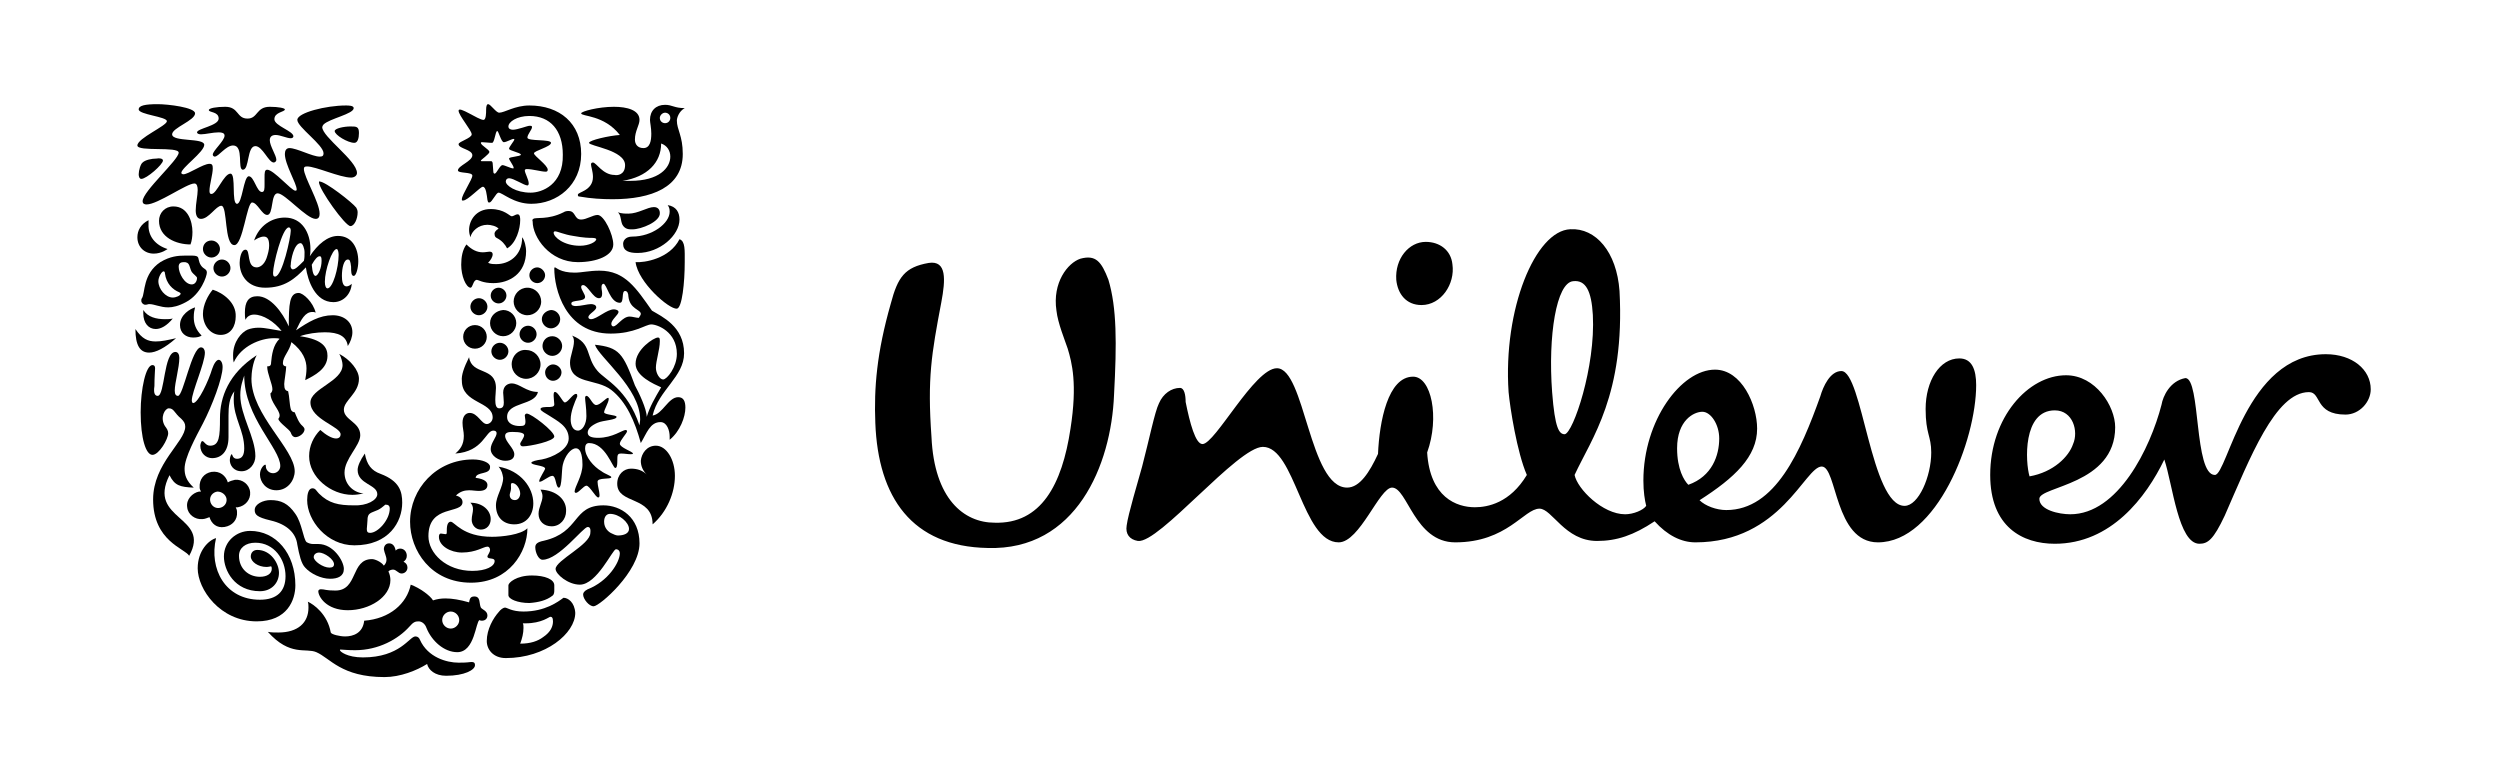 <svg xmlns="http://www.w3.org/2000/svg" xmlns:xlink="http://www.w3.org/1999/xlink" width="240px" height="75px" viewBox="0 0 240 75"><title>Unilever</title><g id="Unilever" stroke="none" stroke-width="1" fill="none" fill-rule="evenodd"><g id="Group-2" transform="translate(13, 10)" fill="#000000" fill-rule="nonzero"><g id="Group" transform="translate(26.399, 27.5) scale(-1, 1) rotate(-180) translate(-26.399, -27.5)"><path d="M48.015,39.834 C48.266,37.883 51.224,35.303 51.979,35.366 C52.483,35.429 52.734,37.883 52.734,39.834 C52.734,40.967 52.797,41.848 52.231,42.037 C51.287,40.149 48.833,39.771 48.015,39.834 M48.204,40.715 C50.343,40.715 52.231,42.414 52.231,43.924 C52.231,44.617 51.916,45.183 51.098,45.309 C51.224,45.12 51.287,44.994 51.287,44.68 C51.287,43.547 49.588,42.288 47.7,42.288 C47.008,42.288 46.819,41.848 46.819,41.596 C46.819,40.904 47.385,40.715 48.204,40.715 M47.7,42.981 C47.385,42.981 47.008,42.981 46.756,43.421 C46.567,43.799 46.63,44.365 46.316,44.617 C46.693,44.491 47.008,44.491 47.323,44.491 C48.266,44.491 49.147,45.12 49.777,45.12 C50.217,45.12 50.343,44.805 50.343,44.554 C50.406,43.736 48.581,42.981 47.7,42.981" id="Shape"></path><path d="M2.14,26.997 C2.832,26.997 2.706,31.213 3.839,31.213 C4.09,31.213 4.216,30.961 4.216,30.646 C4.216,29.703 3.776,28.255 3.776,27.5 C3.776,27.122 3.902,26.997 4.09,26.997 C4.594,26.997 5.412,31.653 6.293,31.653 C6.545,31.653 6.67,31.402 6.67,31.15 C6.67,30.143 5.412,27.374 5.412,26.556 C5.412,26.43 5.475,26.304 5.538,26.304 C6.041,26.304 7.048,28.507 7.363,29.577 C7.551,30.143 7.803,30.458 7.992,30.458 C8.181,30.458 8.37,30.206 8.37,29.765 C8.37,28.696 7.363,26.053 6.482,24.354 C5.789,23.032 4.72,21.081 4.72,20.011 C4.72,19.445 4.846,18.879 5.601,18.186 C4.279,18.249 3.776,18.375 3.272,19.382 C1.07,15.04 7.3,15.481 5.16,11.642 C4.783,12.334 1.699,13.026 1.699,17.054 C1.699,20.515 4.783,22.592 4.783,24.039 C4.783,24.354 4.657,24.542 4.405,24.794 C3.713,25.36 3.713,25.801 3.209,25.801 C2.832,25.801 2.328,24.92 2.832,24.102 C3.021,23.85 3.146,23.661 3.146,23.41 C3.146,22.843 2.265,21.333 1.636,21.333 C1.007,21.333 0.503,22.906 0.503,25.423 C0.503,27.689 1.007,29.954 1.636,29.954 C1.825,29.954 1.888,29.828 1.888,29.64 C1.888,29.388 1.825,28.822 1.825,27.941 C1.699,27.122 1.951,26.997 2.14,26.997" id="Path"></path><path d="M7.363,21.018 C8.244,21.018 8.936,21.648 8.936,23.032 L8.936,25.109 C8.936,25.927 8.999,26.808 9.502,27.437 C9.439,27.185 9.439,26.871 9.439,26.619 C9.439,24.857 10.446,23.661 10.446,21.962 C10.446,21.333 10.257,20.955 9.754,20.955 C9.313,20.955 9.313,21.396 9.251,21.396 C9.188,21.396 9.062,21.144 9.062,20.83 C9.062,20.389 9.376,19.76 10.194,19.76 C10.95,19.76 11.516,20.452 11.516,21.207 C11.516,23.032 10.069,25.109 10.069,27.059 C10.069,27.941 10.32,28.507 10.446,28.947 C10.446,24.92 13.907,21.962 13.907,20.263 C13.907,19.886 13.593,19.571 13.215,19.571 C12.775,19.571 12.523,19.949 12.523,20.2 C12.523,20.326 12.523,20.389 12.46,20.389 C12.334,20.389 11.956,20.011 11.956,19.445 C11.956,18.753 12.523,17.935 13.53,17.935 C14.662,17.935 15.292,18.942 15.292,19.76 C15.292,21.899 11.138,25.172 11.138,28.633 C11.138,29.199 11.264,30.206 11.642,30.898 C8.936,29.136 8.118,26.871 8.118,24.857 C8.118,23.095 8.055,22.214 7.174,22.214 C6.733,22.214 6.608,22.654 6.419,22.654 C6.293,22.654 6.23,22.277 6.23,22.214 C6.23,21.459 6.796,21.018 7.363,21.018" id="Path"></path><path d="M42.666,41.407 C43.547,41.407 44.239,41.785 44.239,42.037 C44.239,42.1 44.113,42.162 43.861,42.162 C43.61,42.162 43.043,42.162 42.037,42.351 C41.156,42.477 40.526,42.792 40.275,42.792 C40.212,42.792 40.149,42.729 40.149,42.666 C40.149,42.225 41.156,41.407 42.666,41.407 M38.198,43.987 C38.45,44.176 39.582,43.862 41.093,44.617 C41.281,44.743 41.47,44.743 41.596,44.743 C42.288,44.743 42.099,43.924 42.792,43.924 C43.295,43.924 43.924,44.365 44.365,44.365 C44.994,44.365 45.875,42.477 45.875,41.533 C45.875,40.463 44.302,39.834 42.477,39.834 C39.771,39.834 38.135,42.225 38.135,43.736 C38.072,43.924 38.135,43.924 38.198,43.987" id="Shape"></path><path d="M7.74,13.341 C7.048,13.152 5.978,12.145 5.978,10.446 C5.978,8.432 8.118,5.349 11.642,5.349 C14.6,5.349 15.355,7.426 15.355,8.81 C15.355,11.894 13.467,14.033 11.013,14.033 C9.691,14.033 8.495,13.026 8.495,11.579 C8.495,10.257 9.502,8.244 11.956,8.244 C13.089,8.244 13.781,9.062 13.781,10.006 C13.781,10.95 12.963,12.208 11.705,12.208 C11.327,12.208 11.075,11.957 11.075,11.579 C11.075,11.076 11.768,10.572 12.586,10.572 C12.775,10.572 12.963,10.635 13.026,10.635 C13.089,10.572 13.089,10.446 13.089,10.383 C13.089,9.943 12.649,9.628 11.956,9.628 C10.887,9.628 9.943,10.383 9.943,11.642 C9.943,12.397 10.572,12.9 11.516,12.9 C13.341,12.9 14.411,11.264 14.411,9.691 C14.411,8.244 13.593,7.426 11.956,7.426 C8.621,7.426 7.048,10.383 7.74,13.341" id="Path"></path><path d="M29.451,5.475 C29.451,5.034 29.828,4.657 30.269,4.657 C30.709,4.657 31.087,5.034 31.087,5.475 C31.087,5.915 30.709,6.293 30.269,6.293 C29.828,6.293 29.451,5.915 29.451,5.475 M31.024,1.384 C32.031,1.384 31.968,1.447 32.283,1.447 C32.597,1.447 32.597,1.259 32.597,1.133 C32.597,0.692 31.59,0.126 29.828,0.126 C28.759,0.126 28.129,0.692 28.003,1.259 C26.997,0.629 25.423,-3.82765606e-14 23.913,-3.82765606e-14 C19.76,-3.82765606e-14 18.69,1.825 17.368,2.391 C16.362,2.832 14.851,1.951 12.712,4.342 C13.026,4.279 13.404,4.279 13.719,4.279 C15.606,4.279 16.613,5.223 16.613,6.67 C16.613,6.859 16.613,7.048 16.55,7.237 C17.117,6.985 18.438,6.041 18.753,4.279 C18.816,4.09 19.634,3.902 20.137,3.902 C20.892,3.902 21.836,4.216 21.962,5.412 C24.416,5.601 26.053,7.048 26.43,8.873 C27.311,8.558 28.318,7.803 28.57,7.363 C28.947,7.489 29.325,7.551 29.765,7.551 C30.395,7.551 31.15,7.426 32.031,7.174 C32.094,7.426 32.094,7.74 32.534,7.74 C33.164,7.74 32.975,7.048 33.164,6.67 C33.289,6.482 33.793,6.356 33.793,5.915 C33.793,5.538 33.478,5.412 33.289,5.412 C33.226,5.412 33.101,5.412 33.038,5.475 C32.66,5.349 32.597,2.391 30.898,2.391 C29.64,2.391 28.444,3.461 27.94,4.72 C27.815,5.097 27.5,5.349 27.185,5.349 C26.871,5.349 26.682,5.286 26.304,4.846 C25.234,3.65 23.347,2.58 21.081,2.58 C20.389,2.58 19.823,2.643 19.697,2.643 C19.634,2.643 19.634,2.643 19.634,2.58 C19.634,2.454 20.326,1.888 21.836,1.888 C25.423,1.888 26.304,3.902 26.871,3.902 C26.934,3.902 27.185,3.902 27.311,3.587 C28.066,1.888 29.891,1.384 31.024,1.384" id="Shape"></path><path d="M43.421,14.411 C42.98,14.411 40.652,11.264 39.079,11.264 C38.701,11.264 38.387,11.957 38.387,12.46 C38.387,12.775 38.575,12.963 39.205,13.089 C42.729,13.907 41.911,16.487 44.931,16.487 C46.567,16.487 48.392,15.355 48.392,12.838 C48.392,10.132 44.554,6.796 43.987,6.796 C43.547,6.796 42.98,7.489 42.98,7.929 C42.98,8.055 43.043,8.244 43.421,8.432 C45.372,9.188 46.504,11.013 46.504,11.894 C46.504,12.082 46.379,12.271 46.127,12.271 C45.812,12.271 44.302,8.873 42.666,8.873 C41.533,8.873 40.337,9.88 40.337,10.383 C40.337,11.201 43.673,12.712 43.673,13.844 C43.736,14.348 43.547,14.411 43.421,14.411 M45.561,15.669 C45.246,15.669 44.994,15.418 44.994,14.914 C44.994,14.285 45.435,13.907 45.749,13.781 C45.875,13.719 46.127,13.593 46.316,13.593 C46.882,13.593 47.385,13.781 47.385,14.222 C47.385,14.851 46.442,15.669 45.561,15.669" id="Shape"></path><path d="M7.489,39.268 C7.489,38.827 7.866,38.45 8.307,38.45 C8.747,38.45 9.125,38.827 9.125,39.268 C9.125,39.708 8.747,40.086 8.307,40.086 C7.866,40.086 7.489,39.708 7.489,39.268 M6.482,41.093 C6.482,40.652 6.859,40.275 7.3,40.275 C7.74,40.275 8.118,40.652 8.118,41.093 C8.118,41.533 7.74,41.911 7.3,41.911 C6.796,41.911 6.482,41.533 6.482,41.093 M5.727,35.492 C5.286,35.366 4.279,34.8 4.279,33.793 C4.279,33.038 4.846,32.597 5.538,32.597 C5.915,32.597 6.167,32.66 6.356,32.786 C5.789,33.352 5.601,33.919 5.601,34.548 C5.601,34.989 5.664,35.24 5.727,35.492 M0.755,35.24 C0.755,35.114 0.755,35.051 0.755,34.926 C0.755,33.982 1.259,33.415 1.951,33.415 C2.454,33.415 3.021,33.73 3.587,34.422 C3.335,34.359 3.084,34.359 2.832,34.359 C2.014,34.359 1.196,34.548 0.755,35.24 M8.21931472e-14,33.415 C8.21931472e-14,31.842 0.441,31.15 1.322,31.15 C1.951,31.15 2.832,31.59 3.902,32.534 C3.084,32.346 2.517,32.22 1.951,32.22 C1.196,32.22 0.629,32.471 8.21931472e-14,33.415 M5.286,41.533 C5.412,41.848 5.475,42.288 5.475,42.729 C5.475,43.736 5.034,45.183 3.65,45.183 C2.832,45.183 2.265,44.554 2.265,43.799 C2.265,42.225 3.902,41.533 5.286,41.533 M3.587,36.436 C2.895,36.436 2.203,37.254 2.203,38.009 C2.203,38.387 2.517,38.953 2.706,38.953 C2.769,38.953 2.832,38.89 2.832,38.764 C2.958,37.757 3.587,37.191 4.216,36.939 C4.279,36.876 4.342,36.876 4.342,36.814 C4.342,36.625 3.902,36.436 3.587,36.436 M5.412,38.89 C5.538,38.701 5.915,38.45 5.915,38.324 C5.915,38.009 5.727,37.695 5.412,37.695 C4.72,37.695 4.153,38.764 4.153,39.394 C4.153,39.771 4.405,39.834 4.657,39.834 C4.783,39.834 4.846,39.834 4.971,39.771 C5.223,39.645 5.223,39.205 5.412,38.89 M0.629,36.373 C0.566,36.31 0.566,36.247 0.566,36.121 C0.566,35.932 0.755,35.744 0.944,35.744 C1.133,35.744 1.196,35.807 1.322,35.807 C1.825,35.807 2.391,35.492 3.146,35.492 C3.587,35.492 4.153,35.618 4.846,35.995 C6.293,36.751 6.859,38.513 6.859,38.827 C6.859,39.205 6.545,39.142 6.293,39.519 C6.041,39.897 6.104,40.212 5.978,40.338 C5.852,40.463 5.601,40.463 5.223,40.463 C5.097,40.463 4.908,40.463 4.783,40.463 C4.09,40.463 3.335,40.4 2.391,39.834 C0.692,38.701 0.944,36.876 0.629,36.373 M7.426,37.191 C6.985,36.688 6.482,35.744 6.482,34.863 C6.482,33.793 7.174,32.849 8.181,32.849 C9.188,32.849 9.628,33.73 9.628,34.611 C9.691,35.932 8.432,36.876 7.426,37.191 M3.084,41.093 C3.084,41.093 2.517,40.652 1.762,40.652 C0.881,40.652 0.189,41.281 0.189,42.225 C0.189,42.855 0.503,43.484 1.259,43.862 C1.259,43.736 1.259,43.61 1.259,43.484 C1.196,42.351 1.888,41.47 3.084,41.093" id="Shape"></path><path d="M39.016,34.359 C39.016,33.919 39.394,33.478 39.897,33.478 C40.337,33.478 40.778,33.856 40.778,34.359 C40.778,34.8 40.4,35.24 39.897,35.24 C39.394,35.177 39.016,34.8 39.016,34.359 M39.079,31.779 C39.079,31.276 39.519,30.835 40.023,30.835 C40.526,30.835 40.967,31.276 40.967,31.779 C40.967,32.283 40.526,32.723 40.023,32.723 C39.456,32.723 39.079,32.283 39.079,31.779 M36.121,30.017 C36.121,29.262 36.75,28.633 37.506,28.633 C38.261,28.633 38.89,29.262 38.89,30.017 C38.89,30.772 38.261,31.402 37.506,31.402 C36.75,31.465 36.121,30.835 36.121,30.017 M36.876,32.912 C36.876,32.471 37.254,32.094 37.694,32.094 C38.135,32.094 38.513,32.471 38.513,32.912 C38.513,33.352 38.135,33.73 37.694,33.73 C37.254,33.73 36.876,33.352 36.876,32.912 M34.17,31.276 C34.17,30.835 34.548,30.458 34.988,30.458 C35.429,30.458 35.807,30.835 35.807,31.276 C35.807,31.716 35.429,32.094 34.988,32.094 C34.548,32.094 34.17,31.716 34.17,31.276 M36.31,36.058 C36.31,35.366 36.876,34.737 37.631,34.737 C38.324,34.737 38.953,35.303 38.953,36.058 C38.953,36.751 38.387,37.38 37.631,37.38 C36.876,37.38 36.31,36.751 36.31,36.058 M37.82,38.576 C37.82,38.135 38.198,37.82 38.575,37.82 C39.016,37.82 39.331,38.198 39.331,38.576 C39.331,38.953 38.953,39.331 38.575,39.331 C38.198,39.331 37.82,39.016 37.82,38.576 M34.107,36.625 C34.107,36.184 34.485,35.87 34.863,35.87 C35.303,35.87 35.618,36.247 35.618,36.625 C35.618,37.065 35.24,37.38 34.863,37.38 C34.485,37.38 34.107,37.065 34.107,36.625 M34.045,33.982 C34.045,33.289 34.611,32.723 35.303,32.723 C35.995,32.723 36.562,33.289 36.562,33.982 C36.562,34.674 35.995,35.24 35.303,35.24 C34.611,35.177 34.045,34.674 34.045,33.982 M31.464,32.66 C31.464,32.031 31.968,31.527 32.597,31.527 C33.226,31.527 33.73,32.031 33.73,32.66 C33.73,33.289 33.226,33.793 32.597,33.793 C31.968,33.793 31.464,33.289 31.464,32.66 M32.157,35.555 C32.157,35.114 32.534,34.737 32.975,34.737 C33.415,34.737 33.793,35.114 33.793,35.555 C33.793,35.995 33.415,36.373 32.975,36.373 C32.534,36.373 32.157,35.995 32.157,35.555 M39.331,29.262 C39.331,29.64 39.708,30.017 40.086,30.017 C40.526,30.017 40.904,29.64 40.904,29.262 C40.904,28.822 40.526,28.444 40.086,28.444 C39.708,28.444 39.331,28.759 39.331,29.262" id="Shape"></path><path d="M39.834,5.789 C39.96,5.789 40.086,5.727 40.086,5.349 C40.086,4.908 39.897,4.342 39.142,3.839 C38.638,3.461 37.946,3.209 36.939,3.209 C37.128,3.713 37.254,4.216 37.254,4.72 C37.254,4.908 37.254,5.034 37.191,5.16 L37.443,5.16 C39.016,5.16 39.708,5.789 39.834,5.789 M40.023,7.803 C40.212,7.929 40.212,8.181 40.212,8.37 L40.212,8.81 C40.212,9.376 39.331,9.754 38.072,9.754 C36.562,9.754 35.807,9.062 35.807,8.81 L35.807,7.866 C35.807,7.489 36.688,7.111 37.82,7.111 C38.701,7.174 39.456,7.363 40.023,7.803 M41.093,7.614 C40.589,7.237 39.331,6.293 37.254,6.293 C36.121,6.293 35.681,6.67 35.492,6.67 C35.303,6.67 35.051,6.482 34.863,6.23 C34.359,5.664 33.73,4.594 33.73,3.461 C33.73,2.643 34.359,1.825 35.555,1.825 C39.394,1.825 42.225,4.216 42.225,6.167 C42.162,7.174 41.533,7.614 41.093,7.614" id="Shape"></path><path d="M41.785,24.731 C41.785,24.228 41.974,23.661 42.477,23.661 C42.918,23.661 43.295,24.291 43.295,25.046 C43.295,25.864 43.169,26.493 43.169,26.808 C43.169,26.934 43.232,26.997 43.295,26.997 C43.61,26.997 43.861,26.116 44.239,26.116 C44.617,26.116 45.183,26.808 45.372,26.808 C45.435,26.808 45.435,26.745 45.435,26.682 C45.435,26.367 44.994,25.675 44.994,25.423 C44.994,25.172 46.19,25.172 46.19,24.983 C46.19,24.668 44.931,24.668 44.365,24.416 C43.799,24.165 43.421,23.85 43.421,23.473 C43.421,23.095 43.799,22.969 44.428,22.969 C45.812,22.969 46.756,23.724 47.071,23.724 C47.134,23.724 47.197,23.661 47.197,23.598 C47.197,23.41 46.504,22.717 46.504,22.403 C46.504,22.025 47.763,21.648 47.763,21.459 C47.763,21.396 47.637,21.396 47.511,21.396 C47.26,21.396 46.945,21.459 46.693,21.459 C46.504,21.459 46.379,21.459 46.316,21.333 C46.19,21.144 46.379,20.074 46.064,20.074 C45.812,20.074 45.12,22.466 43.547,22.466 C43.295,22.466 43.169,22.277 43.169,21.962 C43.169,21.144 43.987,20.2 44.742,19.76 C45.057,19.508 45.686,19.319 45.686,19.193 C45.686,18.942 44.365,19.193 44.365,18.753 C44.365,18.375 44.554,17.809 44.554,17.494 C44.554,17.368 44.554,17.243 44.428,17.243 C44.176,17.243 43.61,18.375 43.295,18.375 C43.043,18.375 42.54,17.683 42.288,17.683 C42.225,17.683 42.162,17.746 42.162,17.809 C42.162,18.249 42.918,19.319 42.918,20.389 C42.918,20.892 42.855,21.962 42.288,21.962 C41.785,21.962 41.218,21.207 41.03,20.389 C40.904,19.949 40.967,18.186 40.652,18.186 C40.337,18.186 40.4,19.319 40.023,19.319 C39.708,19.319 39.079,18.753 38.827,18.753 C38.764,18.753 38.764,18.753 38.764,18.816 C38.764,19.068 39.331,19.886 39.331,20.011 C39.331,20.326 38.009,20.326 38.009,20.578 C38.009,20.704 38.513,20.83 39.016,20.892 C40.023,21.081 41.596,21.836 41.596,22.906 C41.596,24.102 40.463,24.605 39.708,25.109 C39.331,25.36 38.89,25.549 38.89,25.738 C38.89,25.927 39.394,25.927 39.582,25.927 C39.897,25.927 40.212,25.927 40.212,26.178 C40.212,26.367 40.149,26.745 40.149,26.997 C40.149,27.185 40.149,27.374 40.275,27.374 C40.589,27.374 41.03,26.367 41.218,26.367 C41.533,26.367 41.974,27.185 42.288,27.185 C42.414,27.185 42.414,27.122 42.414,26.934 C42.162,26.367 41.785,25.486 41.785,24.731 M32.031,30.709 C32.283,28.947 34.611,29.828 34.611,27.752 C34.611,27.437 34.548,26.997 34.548,26.619 C34.548,26.178 34.611,25.801 34.926,25.801 C35.303,25.801 35.366,26.053 35.366,26.367 C35.366,26.682 35.303,27.122 35.303,27.311 C35.303,28.003 35.807,28.192 36.121,28.192 C36.876,28.192 37.506,27.374 38.638,27.374 C38.387,26.053 35.681,26.43 35.681,24.983 C35.681,24.291 36.373,24.102 36.876,24.102 C37.317,24.102 37.443,24.165 37.443,24.542 C37.443,24.731 37.38,24.983 37.38,25.109 C37.38,25.172 37.443,25.297 37.569,25.297 C38.009,25.297 40.212,23.598 40.212,23.095 C40.212,22.654 37.883,22.151 37.191,22.151 C37.002,22.151 36.939,22.277 36.939,22.403 C36.939,22.529 37.317,22.969 37.317,23.221 C37.317,23.41 37.002,23.535 36.184,23.535 C35.807,23.535 35.492,23.473 35.492,23.158 C35.492,22.592 36.373,21.962 36.373,21.396 C36.373,21.018 36.121,20.767 35.492,20.767 C34.926,20.767 34.107,21.207 34.107,21.899 C34.107,22.466 34.674,23.032 34.674,23.41 C34.674,23.535 34.611,23.661 34.359,23.661 C33.604,23.661 33.415,21.648 30.709,21.459 C31.15,21.836 31.527,22.277 31.527,23.158 C31.527,23.598 31.402,23.913 31.402,24.416 C31.402,25.046 31.716,25.36 32.094,25.36 C32.849,25.36 33.226,24.291 33.73,24.291 C33.982,24.291 34.296,24.542 34.296,24.92 C34.296,26.493 31.339,26.241 31.339,28.444 C31.276,28.947 31.527,29.703 32.031,30.709" id="Shape"></path><path d="M35.932,17.494 C35.932,17.18 36.121,16.991 36.436,16.991 C36.75,16.991 36.939,17.305 36.939,17.62 C36.939,18.061 36.562,18.627 36.184,18.627 C35.995,18.627 36.058,18.375 36.058,18.124 C36.058,17.872 35.932,17.62 35.932,17.494 M34.863,20.2 C37.002,19.823 38.198,18.186 38.198,16.676 C38.198,15.606 37.569,14.662 36.373,14.662 C35.303,14.662 34.611,15.355 34.611,16.487 C34.611,17.368 35.303,18.249 35.303,19.13 C35.24,19.508 35.177,19.823 34.863,20.2 M32.157,16.739 C32.345,16.55 32.408,16.362 32.408,16.11 C32.408,15.795 32.283,15.481 32.283,15.103 C32.283,14.6 32.66,14.159 33.164,14.159 C33.73,14.159 34.107,14.6 34.107,15.166 C34.107,15.984 33.352,16.739 32.157,16.739 M38.89,17.998 C39.016,17.746 39.079,17.557 39.079,17.368 C39.079,16.802 38.701,16.299 38.701,15.669 C38.701,14.977 39.205,14.474 39.96,14.474 C40.778,14.474 41.344,15.166 41.344,15.921 C41.407,16.991 40.463,17.935 38.89,17.998 M32.66,19.13 C33.604,19.005 33.793,18.69 33.793,18.438 C33.793,17.998 33.415,17.872 32.975,17.872 C32.66,17.872 32.345,17.935 32.031,17.935 C31.59,17.935 31.15,17.809 30.772,17.431 C31.024,17.368 31.402,17.18 31.402,16.802 C31.402,15.606 28.129,16.613 28.129,13.53 C28.129,11.894 29.828,10.195 32.345,10.195 C33.667,10.195 34.485,10.635 34.485,11.138 C34.485,11.516 33.793,11.264 33.793,11.579 C33.793,11.705 34.045,11.957 34.045,12.208 C34.045,12.334 33.982,12.523 33.793,12.523 C33.415,12.523 32.723,11.957 31.339,11.957 C30.269,11.957 29.136,12.586 29.136,13.467 C29.136,13.656 29.199,13.781 29.325,13.781 C29.451,13.781 29.64,13.719 29.765,13.719 C29.891,13.719 29.891,13.781 29.891,14.033 C29.891,14.285 29.891,14.914 30.269,14.914 C30.646,14.914 31.402,13.467 34.233,13.467 C35.177,13.467 37.002,13.656 37.631,14.285 C37.631,12.019 35.869,9.062 32.22,9.062 C28.381,9.062 26.367,12.145 26.367,14.914 C26.367,18.061 28.884,20.892 32.408,20.892 C33.289,20.892 34.045,20.578 34.045,20.2 C34.107,19.382 32.723,19.76 32.66,19.13" id="Shape"></path><path d="M19.445,42.351 C20.767,42.351 21.396,41.219 21.396,39.897 C21.396,39.331 21.207,38.513 20.955,38.513 C20.704,38.513 20.704,38.953 20.704,39.394 C20.641,39.96 20.578,40.086 20.389,40.086 C20.011,40.086 19.823,39.268 19.823,38.513 C19.823,38.072 19.886,37.506 20.263,37.506 C20.452,37.506 20.641,37.632 20.767,37.757 C20.704,36.814 20.011,35.995 19.005,35.995 C17.243,35.995 16.55,38.072 16.362,39.331 C15.292,38.198 14.285,37.38 12.46,37.38 C10.761,37.38 10.006,38.576 10.006,39.771 C10.006,40.149 10.132,41.03 10.572,41.03 C11.075,41.03 10.635,39.331 11.642,39.331 C11.894,39.331 12.334,39.519 12.586,40.212 C12.712,40.589 12.838,41.03 12.838,41.407 C12.838,41.974 12.712,42.288 12.334,42.288 C11.956,42.288 11.579,42.037 11.39,41.911 C11.894,43.358 13.089,44.113 14.348,44.113 C15.984,44.113 16.802,42.666 16.802,41.093 C16.802,40.841 16.802,40.652 16.739,40.4 C17.494,41.533 18.438,42.351 19.445,42.351 M17.872,39.96 C17.872,40.338 17.809,40.4 17.683,40.4 C17.494,40.4 17.243,40.149 16.928,39.582 C16.991,38.827 17.117,38.513 17.305,38.513 C17.557,38.576 17.872,39.268 17.872,39.96 M15.103,39.142 C15.355,39.142 15.606,39.394 16.173,39.96 C16.236,40.212 16.236,40.463 16.236,40.778 C16.236,41.156 16.047,41.659 15.858,41.659 C15.229,41.659 14.914,40.023 14.914,39.582 C14.851,39.331 14.977,39.142 15.103,39.142 M18.438,37.317 C18.942,37.317 19.508,39.268 19.508,40.526 C19.508,40.778 19.445,41.093 19.319,41.093 C18.879,41.093 18.186,39.079 18.186,37.946 C18.186,37.506 18.312,37.317 18.438,37.317 M13.404,38.45 C14.096,38.45 14.914,42.225 14.914,42.855 C14.914,43.043 14.851,43.169 14.725,43.169 C14.096,43.169 13.215,39.582 13.215,38.827 C13.215,38.638 13.215,38.45 13.404,38.45" id="Shape"></path><path d="M15.669,36.876 C14.788,36.876 14.725,35.807 14.725,33.667 C14.096,35.051 12.963,36.562 11.705,36.562 C10.824,36.562 10.509,35.995 10.509,34.989 C10.509,34.8 10.509,34.485 10.572,34.296 C10.698,34.611 11.013,34.8 11.39,34.8 C12.271,34.8 13.341,34.108 14.033,33.227 C13.215,33.352 12.46,33.541 11.831,33.541 C11.453,33.541 11.075,33.478 10.761,33.352 C10.194,33.101 9.376,32.22 9.376,30.898 C9.376,30.709 9.376,30.458 9.439,30.206 C10.132,31.779 12.019,32.534 13.278,32.534 C13.53,32.534 13.719,32.534 13.844,32.471 C13.215,31.905 13.089,30.898 13.026,30.206 C13.026,29.891 12.9,29.828 12.649,29.828 C12.649,29.136 13.152,28.129 13.152,27.626 C13.152,27.437 13.026,27.248 12.963,27.248 C12.963,26.367 13.844,25.675 13.844,25.109 C13.844,24.983 13.781,24.857 13.719,24.794 C13.781,24.416 14.788,23.787 14.914,23.473 C15.04,23.095 15.229,23.032 15.355,23.032 C15.732,23.032 16.236,23.41 16.236,23.787 C16.236,23.913 16.11,24.039 16.047,24.102 C15.669,24.416 15.481,24.983 15.292,25.423 C15.166,25.423 14.977,25.486 14.914,25.738 C14.788,26.178 14.788,26.934 14.662,27.437 C14.411,27.5 14.285,27.626 14.285,28.129 C14.285,28.381 14.474,29.451 14.474,29.828 C14.348,29.828 14.159,29.891 14.159,30.143 C14.159,30.772 14.788,31.276 14.977,32.157 C16.11,31.276 16.424,30.395 16.424,29.64 C16.424,29.262 16.362,28.822 16.299,28.507 C17.18,28.947 18.438,29.577 18.438,30.835 C18.438,31.59 18.061,32.408 15.795,32.723 C16.487,32.975 17.431,33.101 18.186,33.101 C19.508,33.101 20.263,32.723 20.389,31.779 C20.641,32.157 20.829,32.66 20.829,33.101 C20.829,34.108 20.011,34.737 18.942,34.737 C17.683,34.737 16.613,34.108 15.418,33.289 C15.921,34.359 16.299,35.051 16.991,35.051 C17.117,35.051 17.18,35.051 17.305,34.989 C17.054,35.995 16.11,36.876 15.669,36.876" id="Path"></path><path d="M49.966,22.214 C50.972,22.214 51.791,20.892 51.791,19.319 C51.791,17.683 51.035,15.858 49.651,14.662 C49.651,17.431 46.253,16.55 46.253,18.564 C46.253,19.445 46.882,20.011 47.574,20.011 C48.204,20.011 48.707,19.823 49.085,19.445 C48.707,19.823 48.518,20.263 48.518,20.767 C48.581,21.459 49.085,22.214 49.966,22.214" id="Path"></path><path d="M34.863,43.043 C34.674,43.295 34.107,43.421 33.793,43.421 C32.912,43.421 32.283,42.792 32.157,42.225 C32.094,42.414 32.031,42.666 32.031,42.918 C32.031,43.799 32.66,44.931 34.107,44.931 C35.429,44.931 35.932,44.239 36.121,44.239 C36.31,44.239 36.499,44.428 36.688,44.428 C36.939,44.428 36.939,44.05 36.939,43.862 C36.939,43.043 36.562,41.659 35.681,41.156 C35.492,41.533 35.177,41.911 34.674,42.162 C34.548,42.225 34.485,42.351 34.485,42.477 C34.422,42.666 34.611,42.918 34.863,43.043 M31.779,41.533 C32.283,41.03 32.786,40.778 33.352,40.778 C33.604,40.778 33.856,40.841 33.982,40.841 C34.17,40.841 34.296,40.778 34.296,40.589 C34.296,40.338 34.107,40.023 33.856,39.771 C34.107,39.645 34.359,39.645 34.674,39.645 C35.807,39.645 37.128,40.4 37.128,42.225 C37.38,41.911 37.506,41.219 37.506,40.904 C37.506,38.701 35.869,37.82 34.359,37.82 C33.352,37.82 32.912,38.135 32.786,38.135 C32.408,38.135 32.408,37.38 32.157,37.38 C31.716,37.443 31.276,38.513 31.276,39.582 C31.276,40.338 31.402,41.03 31.779,41.533" id="Shape"></path><path d="M14.348,54.497 C14.348,54.622 13.719,54.748 12.9,54.748 C11.579,54.748 11.768,53.616 10.761,53.616 C9.691,53.616 9.943,54.748 8.621,54.748 C7.803,54.748 7.048,54.622 7.048,54.434 C7.048,54.182 7.992,54.308 7.992,53.616 C7.992,52.923 5.915,52.672 5.915,52.294 C5.915,52.168 6.104,52.105 6.293,52.105 C6.733,52.105 7.426,52.294 7.992,52.294 C8.307,52.294 8.558,52.231 8.558,51.979 C8.558,51.476 7.426,50.532 7.426,50.154 C7.426,50.029 7.551,49.966 7.614,49.966 C7.992,49.966 8.684,51.035 9.376,51.035 C10.446,51.035 9.754,48.707 10.32,48.707 C10.95,48.707 10.698,50.973 11.516,50.973 C12.208,50.973 12.775,49.399 13.278,49.399 C13.404,49.399 13.53,49.525 13.53,49.651 C13.53,50.092 12.9,50.973 12.9,51.539 C12.9,51.916 13.152,52.042 13.467,52.042 C13.907,52.042 14.537,51.728 14.914,51.728 C15.04,51.728 15.166,51.791 15.166,51.916 C15.166,52.42 13.341,52.923 13.341,53.553 C13.341,54.245 14.348,54.245 14.348,54.497 M19.13,52.42 C19.13,52.042 20.389,51.287 21.018,51.287 C21.333,51.287 21.459,51.728 21.459,52.231 C21.459,52.86 21.207,52.86 20.641,52.86 C20.011,52.86 19.13,52.672 19.13,52.42 M21.27,48.392 C21.27,49.588 17.935,51.854 17.935,52.797 C17.935,52.86 17.998,52.986 18.061,53.049 C18.627,53.616 20.955,54.056 20.955,54.622 C20.955,54.874 20.452,54.874 20.2,54.874 C18.312,54.874 15.543,54.182 15.543,53.49 C15.543,52.797 18.061,51.098 18.061,50.28 C18.061,50.029 17.935,49.966 17.683,49.966 C16.991,49.966 15.481,50.784 14.788,50.784 C14.474,50.784 14.348,50.532 14.348,50.217 C14.348,49.211 15.481,47.386 15.481,46.819 C15.481,46.756 15.481,46.693 15.355,46.693 C14.977,46.693 13.278,48.707 12.649,48.707 C12.397,48.707 12.397,48.392 12.397,47.952 L12.397,47.323 C12.397,46.882 12.397,46.568 12.145,46.568 C11.642,46.568 11.39,48.078 10.887,48.078 C10.383,48.078 10.257,45.435 9.754,45.435 C9.188,45.435 9.691,48.33 9.125,48.33 C8.495,48.33 7.803,46.379 7.3,46.379 C7.111,46.379 7.111,46.568 7.111,46.693 C7.111,47.26 7.426,48.267 7.426,48.833 C7.426,49.148 7.363,49.273 7.111,49.273 C6.482,49.273 5.097,48.267 4.594,48.267 C4.531,48.267 4.405,48.33 4.405,48.392 C4.405,48.896 6.608,50.406 6.608,51.098 C6.608,51.791 3.524,51.35 3.524,52.105 C3.524,52.735 5.727,53.427 5.727,54.119 C5.727,54.685 3.146,55 2.14,55 C0.944,55 0.315,54.874 0.315,54.497 C0.315,53.993 3.021,53.804 3.021,53.364 C3.021,52.923 0.189,51.728 0.189,51.035 C0.189,50.406 4.153,50.973 4.153,50.343 C4.153,49.651 0.692,46.63 0.692,45.686 C0.692,45.435 0.881,45.372 1.07,45.372 C2.14,45.372 4.908,47.386 5.664,47.386 C5.915,47.386 5.978,47.071 5.978,46.756 C5.978,46.253 5.789,45.435 5.789,44.805 C5.789,44.365 5.915,43.987 6.293,43.987 C7.048,43.987 7.74,45.246 8.244,45.246 C8.873,45.246 8.495,41.47 9.502,41.47 C10.32,41.47 10.698,45.561 11.201,45.561 C11.705,45.561 12.145,44.365 12.649,44.365 C13.278,44.365 12.963,46.442 13.656,46.442 C14.348,46.442 16.424,43.987 17.305,43.987 C17.62,43.987 17.683,44.239 17.683,44.491 C17.683,45.561 16.173,48.015 16.173,48.77 C16.173,48.959 16.236,49.022 16.487,49.022 C17.305,49.022 19.634,47.952 20.704,47.952 C21.018,47.952 21.27,48.141 21.27,48.392 M2.643,49.588 C2.643,49.211 1.07,47.826 0.566,47.826 C0.378,47.826 0.315,48.078 0.315,48.267 C0.315,48.644 0.503,49.273 0.692,49.399 C0.944,49.651 1.573,49.777 2.014,49.777 C2.328,49.84 2.643,49.777 2.643,49.588 M17.62,47.511 C17.62,46.819 20.137,43.295 20.641,43.295 C21.018,43.295 21.333,43.987 21.333,44.617 C21.333,44.805 21.27,44.931 21.207,45.057 C20.829,45.561 18.249,47.574 17.683,47.574 C17.683,47.637 17.62,47.574 17.62,47.511" id="Shape"></path><path d="M50.343,53.678 C50.343,53.364 50.595,53.175 50.847,53.175 C51.161,53.175 51.35,53.427 51.35,53.678 C51.35,53.993 51.098,54.182 50.847,54.182 C50.595,54.182 50.343,53.93 50.343,53.678 M47.008,49.148 C47.008,50.595 43.547,50.973 43.547,51.287 C43.547,51.539 45.498,51.979 46.504,52.042 C44.994,53.993 42.792,53.804 42.792,54.119 C42.792,54.308 44.428,54.748 45.938,54.748 C47.197,54.748 48.392,54.434 48.392,53.49 C48.392,52.986 47.952,52.42 47.952,51.602 C47.952,51.161 48.204,50.784 48.77,50.784 C49.399,50.784 49.525,51.476 49.525,52.168 C49.525,52.735 49.399,53.238 49.399,53.49 C49.399,54.371 49.966,54.937 50.847,54.937 C51.539,54.937 51.728,54.622 52.734,54.622 C52.168,54.308 51.979,53.678 51.979,53.427 C51.979,52.546 52.546,51.979 52.546,50.217 C52.546,47.008 49.525,45.875 45.812,45.875 C44.805,45.875 43.736,45.938 42.666,46.127 C42.477,46.127 42.477,46.19 42.477,46.316 C42.477,46.568 43.924,46.693 43.924,48.015 C43.924,48.518 43.736,49.022 43.736,49.211 C43.736,49.336 43.799,49.399 43.924,49.399 C44.239,49.399 44.868,48.204 46.001,48.204 C46.253,48.141 47.008,48.204 47.008,49.148 M50.469,51.224 C50.469,49.399 49.147,48.015 46.756,47.637 C47.008,47.637 47.26,47.637 47.511,47.637 C50.28,47.637 51.35,48.896 51.35,49.966 C51.35,50.532 51.035,51.035 50.469,51.224" id="Shape"></path><path d="M49.085,24.983 C49.399,25.99 49.84,26.745 50.469,27.815 C49.777,28.129 48.015,28.884 48.015,30.08 C48.015,31.465 49.777,32.597 50.154,32.597 C50.343,32.597 50.343,32.471 50.343,32.22 C50.343,31.465 49.966,30.332 49.966,29.703 C49.966,29.136 50.343,28.57 50.658,28.57 C51.035,28.57 51.979,29.765 51.979,31.024 C51.979,33.164 50.091,33.856 49.525,33.856 C48.959,33.856 47.952,32.975 45.623,32.975 C41.218,32.975 40.212,37.317 40.212,39.205 C40.212,39.268 40.212,39.331 40.275,39.331 C40.4,39.331 40.778,38.827 42.162,38.827 C42.855,38.827 43.547,39.016 44.554,39.016 C47.008,39.016 48.078,37.317 49.588,35.177 C50.532,34.611 52.672,33.667 52.672,31.087 C52.672,28.822 50.217,27.563 49.651,25.109 C50.595,25.235 51.161,26.871 52.105,26.871 C52.609,26.871 52.797,26.493 52.797,25.864 C52.797,24.983 52.294,23.598 51.287,22.78 C51.287,22.843 51.287,22.969 51.287,23.095 C51.287,23.661 51.035,24.479 50.406,24.479 C49.399,24.479 49.085,23.41 48.518,22.466 C47.952,24.542 47.134,26.43 45.686,27.563 C44.239,28.696 41.722,28.066 41.722,30.206 C41.722,30.772 42.099,31.59 42.099,32.22 C42.099,32.471 42.037,32.66 41.911,32.786 C43.861,32.031 43.169,30.772 44.365,29.388 C45.12,28.507 47.197,27.689 48.392,24.165 C48.392,24.291 48.455,24.542 48.455,24.731 C48.455,27.752 44.491,30.709 44.113,31.905 C46.442,31.653 46.819,31.087 47.952,28.003 C48.329,27.311 49.085,25.738 49.085,24.983 M48.518,34.863 C48.518,35.303 47.448,35.303 47.323,36.562 C47.323,36.751 47.26,37.065 47.008,37.065 C46.63,37.065 46.945,35.932 46.504,35.932 C45.561,35.932 45.246,37.757 44.931,37.757 C44.868,37.757 44.742,37.695 44.742,37.443 C44.742,37.191 44.805,37.065 44.805,36.814 C44.805,36.562 44.742,36.373 44.491,36.373 C43.924,36.373 43.421,37.632 42.98,37.632 C42.855,37.632 42.792,37.569 42.792,37.443 C42.792,37.191 43.169,36.751 43.169,36.499 C43.169,35.995 41.848,36.247 41.848,35.87 C41.848,35.681 42.037,35.618 42.288,35.618 C42.729,35.618 43.421,35.807 43.736,35.807 C43.924,35.807 44.239,35.744 44.239,35.492 C44.239,35.177 43.484,34.863 43.484,34.548 C43.484,34.422 43.61,34.359 43.736,34.359 C44.302,34.359 45.246,35.303 45.938,35.303 C46.064,35.303 46.379,35.24 46.379,35.051 C46.379,34.8 45.686,34.296 45.686,33.919 C45.686,33.793 45.749,33.667 45.875,33.667 C46.253,33.667 46.756,34.611 47.448,34.611 C47.7,34.611 48.078,34.485 48.329,34.485 C48.455,34.674 48.518,34.8 48.518,34.863" id="Shape"></path><path d="M33.352,47.071 C33.667,47.071 33.73,46.253 33.793,45.812 C33.856,45.561 33.856,45.561 33.982,45.561 C34.233,45.561 34.611,46.505 34.863,46.505 C35.24,46.505 36.31,45.435 38.009,45.435 C40.463,45.435 42.792,47.197 42.792,50.217 C42.792,53.175 40.715,54.874 37.82,54.874 C36.436,54.874 35.429,54.182 34.926,54.182 C34.611,54.182 34.107,55 33.856,55 C33.73,55 33.667,54.811 33.667,54.434 C33.667,54.182 33.667,53.49 33.415,53.49 C32.912,53.49 31.024,54.874 31.024,54.371 C31.024,53.93 32.283,52.483 32.283,52.105 C32.283,51.728 31.024,51.413 31.024,51.161 C31.024,50.721 32.345,50.658 32.345,50.092 C32.345,49.525 30.961,49.085 30.961,48.644 C30.961,48.33 32.345,48.518 32.345,48.141 C32.345,47.763 31.339,46.316 31.339,45.875 C31.339,45.749 31.339,45.749 31.464,45.749 C31.905,45.749 33.101,47.071 33.352,47.071 M33.982,50.406 C33.982,50.658 33.164,51.035 33.164,51.287 C33.164,51.35 33.226,51.35 33.289,51.35 C33.541,51.35 33.919,51.287 34.233,51.287 C34.485,51.287 34.548,52.42 34.737,52.42 C34.863,52.42 35.114,51.35 35.366,51.35 C35.618,51.35 36.121,51.665 36.31,51.665 C36.373,51.665 36.373,51.665 36.373,51.602 C36.373,51.476 35.869,50.91 35.869,50.721 C35.869,50.532 37.002,50.343 37.002,50.154 C37.002,49.966 35.869,49.966 35.869,49.777 C35.869,49.651 36.31,49.085 36.31,48.896 C36.31,48.833 36.31,48.833 36.247,48.833 C36.058,48.833 35.429,49.148 35.24,49.148 C34.988,49.148 34.674,48.33 34.485,48.33 C34.422,48.33 34.359,48.392 34.359,48.518 L34.296,49.336 C34.296,49.399 34.233,49.525 34.17,49.525 C33.919,49.525 33.478,49.525 33.289,49.525 C33.164,49.525 33.164,49.525 33.164,49.588 C33.164,49.651 33.982,50.217 33.982,50.406 M37.946,46.505 C36.499,46.505 35.555,47.197 35.555,47.574 C35.555,47.763 35.681,47.889 35.869,47.889 C36.31,47.889 37.317,47.197 37.631,47.197 C37.694,47.197 37.757,47.26 37.757,47.386 C37.757,47.763 37.38,48.392 37.38,48.644 C37.38,48.707 37.443,48.77 37.569,48.77 C38.135,48.77 38.953,48.518 39.394,48.518 C39.519,48.518 39.582,48.581 39.582,48.707 C39.582,49.148 38.261,50.029 38.261,50.28 C38.261,50.532 39.897,50.91 39.897,51.287 C39.897,51.665 37.631,51.413 37.631,51.791 C37.631,52.105 38.072,52.546 38.072,52.797 C38.072,52.923 38.009,52.923 37.82,52.923 C37.631,52.923 36.688,52.546 36.247,52.546 C36.058,52.546 35.807,52.609 35.807,52.86 C35.807,53.301 36.625,53.867 37.82,53.867 C39.834,53.867 41.03,52.483 41.03,50.154 C41.093,47.26 39.016,46.505 37.946,46.505" id="Shape"></path><path d="M24.102,11.264 C24.102,11.076 24.039,10.887 23.85,10.698 C23.598,11.076 22.969,11.327 22.717,11.327 C20.641,11.327 21.396,8.307 19.193,8.307 C18.249,8.307 18.186,8.432 17.809,8.432 C17.683,8.432 17.557,8.37 17.557,8.244 C17.557,7.74 18.312,6.419 20.389,6.419 C22.466,6.419 24.479,7.677 24.479,9.314 C24.479,9.565 24.416,9.88 24.291,10.132 C24.353,10.257 24.605,10.32 24.731,10.32 C25.046,10.32 25.234,9.943 25.549,9.943 C25.864,9.943 26.116,10.195 26.116,10.509 C26.116,10.761 25.99,10.95 25.738,11.076 C25.927,11.201 26.053,11.39 26.053,11.642 C26.053,12.019 25.801,12.334 25.423,12.334 C25.234,12.334 25.109,12.271 24.983,12.145 C24.92,12.523 24.731,12.838 24.353,12.838 C24.039,12.838 23.85,12.586 23.85,12.271 C23.913,11.894 24.102,11.579 24.102,11.264" id="Path"></path><path d="M18.627,10.509 C17.998,10.509 17.117,11.138 17.117,11.516 C17.117,11.831 17.431,11.957 17.62,11.957 C18.124,11.957 19.067,11.327 19.067,10.824 C19.067,10.635 18.942,10.509 18.627,10.509 M12.963,15.04 C14.6,14.662 15.418,13.781 15.543,12.712 C15.732,11.705 15.921,10.887 16.299,10.509 C16.802,9.943 17.809,9.439 18.69,9.439 C19.445,9.439 20.011,9.691 20.011,10.383 C20.011,11.138 19.005,12.775 17.557,12.775 C17.431,12.775 17.243,12.775 17.054,12.775 C16.865,12.775 16.613,12.838 16.424,12.963 C16.11,13.278 15.984,14.788 15.355,15.669 C14.662,16.676 13.97,16.991 12.963,16.991 C12.271,16.991 11.453,16.613 11.453,16.047 C11.453,15.606 11.642,15.355 12.963,15.04" id="Shape"></path><path d="M23.221,17.557 C23.221,18.501 21.333,18.501 21.333,19.886 C21.333,20.263 21.585,20.83 22.025,21.459 C22.214,20.389 22.654,19.823 23.535,19.508 C25.36,18.816 25.612,17.809 25.612,16.739 C25.612,14.914 24.353,12.649 21.018,12.649 C18.375,12.649 16.487,15.04 16.487,16.991 C16.487,17.557 16.613,18.124 16.991,18.124 C17.305,18.124 17.368,17.872 17.62,17.62 C18.564,16.676 19.508,16.487 20.955,16.487 C22.214,16.424 23.221,16.991 23.221,17.557 M23.284,16.047 C22.591,15.732 22.277,15.795 22.277,15.04 C22.277,14.788 22.214,14.411 22.214,14.222 C22.214,13.97 22.277,13.844 22.529,13.844 C23.284,13.844 24.416,15.103 24.416,16.173 C24.416,16.487 24.228,16.55 24.039,16.55 C23.976,16.613 23.787,16.299 23.284,16.047 M16.802,26.367 C16.802,27.689 19.886,28.381 19.886,29.954 C19.886,30.206 19.76,30.709 19.571,31.024 C20.641,30.458 21.459,29.451 21.459,28.633 C21.459,27.248 20.011,26.556 20.011,25.675 C20.011,24.668 21.585,24.479 21.585,23.221 C21.585,22.214 20.074,20.955 20.074,19.634 C20.074,18.564 20.829,17.746 21.899,17.62 C21.522,17.557 21.207,17.494 20.829,17.494 C18.753,17.494 16.676,19.193 16.676,21.207 C16.676,22.214 17.117,23.095 17.746,23.724 C18.312,23.221 18.879,22.906 19.256,22.906 C19.571,22.906 19.697,23.095 19.697,23.284 C19.76,24.039 16.802,24.731 16.802,26.367" id="Shape"></path><path d="M4.971,16.299 C5.034,15.606 5.727,15.103 6.419,15.166 C6.67,15.166 6.922,15.292 7.111,15.355 C7.3,14.725 7.803,14.285 8.558,14.411 C9.313,14.537 9.817,15.103 9.754,15.858 C9.754,16.047 9.691,16.173 9.628,16.299 C9.628,16.299 9.754,16.299 9.817,16.299 C10.572,16.424 11.075,17.054 11.013,17.746 C10.95,18.501 10.257,19.005 9.565,18.942 C9.313,18.879 9.062,18.816 8.873,18.69 C8.684,19.319 8.118,19.823 7.3,19.697 C6.608,19.571 6.104,19.005 6.167,18.186 C6.167,18.061 6.23,17.935 6.293,17.809 C6.293,17.809 6.167,17.809 6.104,17.809 C5.475,17.683 4.846,17.054 4.971,16.299 M8.747,17.117 C8.81,16.676 8.495,16.299 8.055,16.236 C7.614,16.173 7.237,16.487 7.174,16.928 C7.111,17.368 7.426,17.746 7.866,17.809 C8.307,17.809 8.684,17.494 8.747,17.117" id="Shape"></path></g><path d="M128.59,15.916 C129.803,15.916 131.96,16.32 133.577,19.016 C132.634,21.173 131.96,25.486 131.825,26.969 C131.286,34.922 134.386,42.471 137.756,42.606 C140.182,42.74 142.204,40.449 142.474,36.674 C143.013,26.699 139.778,22.521 138.16,19.016 C138.43,17.668 140.856,15.242 143.013,15.242 C143.822,15.242 144.765,15.646 145.035,16.05 C144.9,16.59 144.765,17.398 144.765,18.477 C144.765,24.273 148.405,29.126 151.64,29.126 C154.201,29.126 155.684,25.756 155.684,23.464 C155.684,20.768 153.527,18.746 150.157,16.59 C150.697,16.05 151.775,15.646 152.718,15.646 C157.436,15.646 159.863,21.308 161.75,26.565 C162.02,27.508 162.694,28.991 163.772,28.991 C165.794,28.991 166.603,16.05 169.838,16.05 C171.186,16.05 172.399,18.881 172.399,21.173 C172.399,22.79 171.86,22.925 171.86,25.351 C171.86,28.047 173.208,30.204 175.095,30.204 C176.308,30.204 176.712,29.126 176.712,27.643 C176.712,22.386 172.938,12.546 167.277,12.546 C163.098,12.546 163.368,19.825 161.885,19.825 C160.267,19.825 157.976,12.546 149.753,12.546 C148.405,12.546 147.057,13.22 145.844,14.568 C143.822,13.22 142.204,12.68 140.317,12.68 C137.217,12.68 136.004,15.781 134.79,15.781 C133.308,15.781 131.69,12.546 126.703,12.546 C122.793,12.546 122.119,17.803 120.637,17.803 C119.423,17.803 117.536,12.546 115.514,12.546 C112.01,12.546 111.336,21.712 108.235,21.712 C105.809,21.712 98.26,12.411 96.238,12.68 C95.429,12.815 95.025,13.354 95.16,14.163 C95.295,15.242 96.238,18.342 96.643,19.825 C97.317,22.386 97.856,25.082 98.26,25.891 C98.665,26.834 99.473,27.373 100.282,27.373 C100.687,27.373 100.821,26.699 100.821,26.025 C101.226,24.003 101.765,21.982 102.439,21.982 C103.652,21.982 107.426,29.261 109.583,29.261 C112.279,29.261 112.684,17.803 116.323,17.803 C117.536,17.803 118.48,19.286 119.289,21.038 C119.423,24.138 120.232,28.452 122.659,28.452 C124.411,28.452 125.22,24.543 124.007,21.173 C124.276,16.859 126.837,15.916 128.59,15.916 M194.506,25.756 C193.427,21.577 190.327,15.242 185.744,15.242 C184.666,15.242 182.778,15.646 182.778,16.724 C182.778,17.938 190.057,18.072 190.057,23.599 C190.057,25.621 188.17,28.587 185.34,28.587 C181.7,28.587 178.06,24.543 178.06,19.016 C178.06,14.028 181.161,12.411 184.261,12.411 C189.653,12.411 193.023,16.859 194.775,20.499 C195.584,18.072 196.123,12.411 198.145,12.411 C198.954,12.411 199.493,12.815 200.572,15.107 C202.998,20.634 205.424,26.969 208.66,26.969 C209.873,26.969 209.199,24.812 212.164,24.812 C213.512,24.812 214.591,26.025 214.591,27.239 C214.591,29.126 212.838,30.609 210.277,30.609 C202.594,30.609 200.841,19.016 199.628,19.016 C197.606,19.016 198.28,28.317 196.797,28.317 C195.315,28.047 194.641,26.565 194.506,25.756 M139.913,34.383 C139.778,36.674 139.239,37.753 138.026,37.618 C136.408,37.483 135.599,32.361 136.004,26.969 C136.273,23.464 136.678,22.925 137.217,22.925 C138.026,23.06 140.182,29.395 139.913,34.383 M126.433,39.236 C126.298,40.584 125.22,41.392 123.872,41.392 C122.254,41.392 120.906,39.775 121.041,37.753 C121.176,36.405 121.985,35.327 123.467,35.327 C125.355,35.327 126.703,37.348 126.433,39.236 M152.045,22.521 C152.045,23.869 151.236,25.082 150.427,25.082 C149.618,25.082 148.001,24.273 148.001,21.577 C148.001,19.555 148.675,18.477 149.079,18.072 C151.371,18.881 152.045,20.903 152.045,22.521 M184.261,25.217 C186.014,25.217 186.553,23.195 186.014,21.982 C185.609,20.768 184.126,19.286 181.835,18.881 C181.43,20.229 181.161,25.217 184.261,25.217 M89.498,31.148 C89.229,31.957 88.555,33.574 88.42,34.787 C88.016,37.483 89.498,39.37 90.712,39.775 C92.194,40.179 92.734,39.505 93.408,37.753 C94.216,35.057 94.216,31.687 93.947,26.699 C93.677,19.96 90.307,11.737 81.815,12.006 C74.536,12.141 71.301,16.859 71.031,24.003 C70.896,27.373 71.166,30.743 72.514,35.461 C73.188,38.022 73.862,38.966 76.153,39.37 C77.906,39.64 77.771,37.753 77.367,35.596 C76.423,30.609 76.019,28.317 76.423,22.655 C76.693,16.724 79.523,14.433 82.489,14.433 C86.937,14.298 88.959,18.072 89.768,23.464 C90.442,27.778 89.903,29.8 89.498,31.148" id="Shape" transform="translate(142.795, 27.306) scale(1, -1) translate(-142.795, -27.306)"></path></g></g></svg>